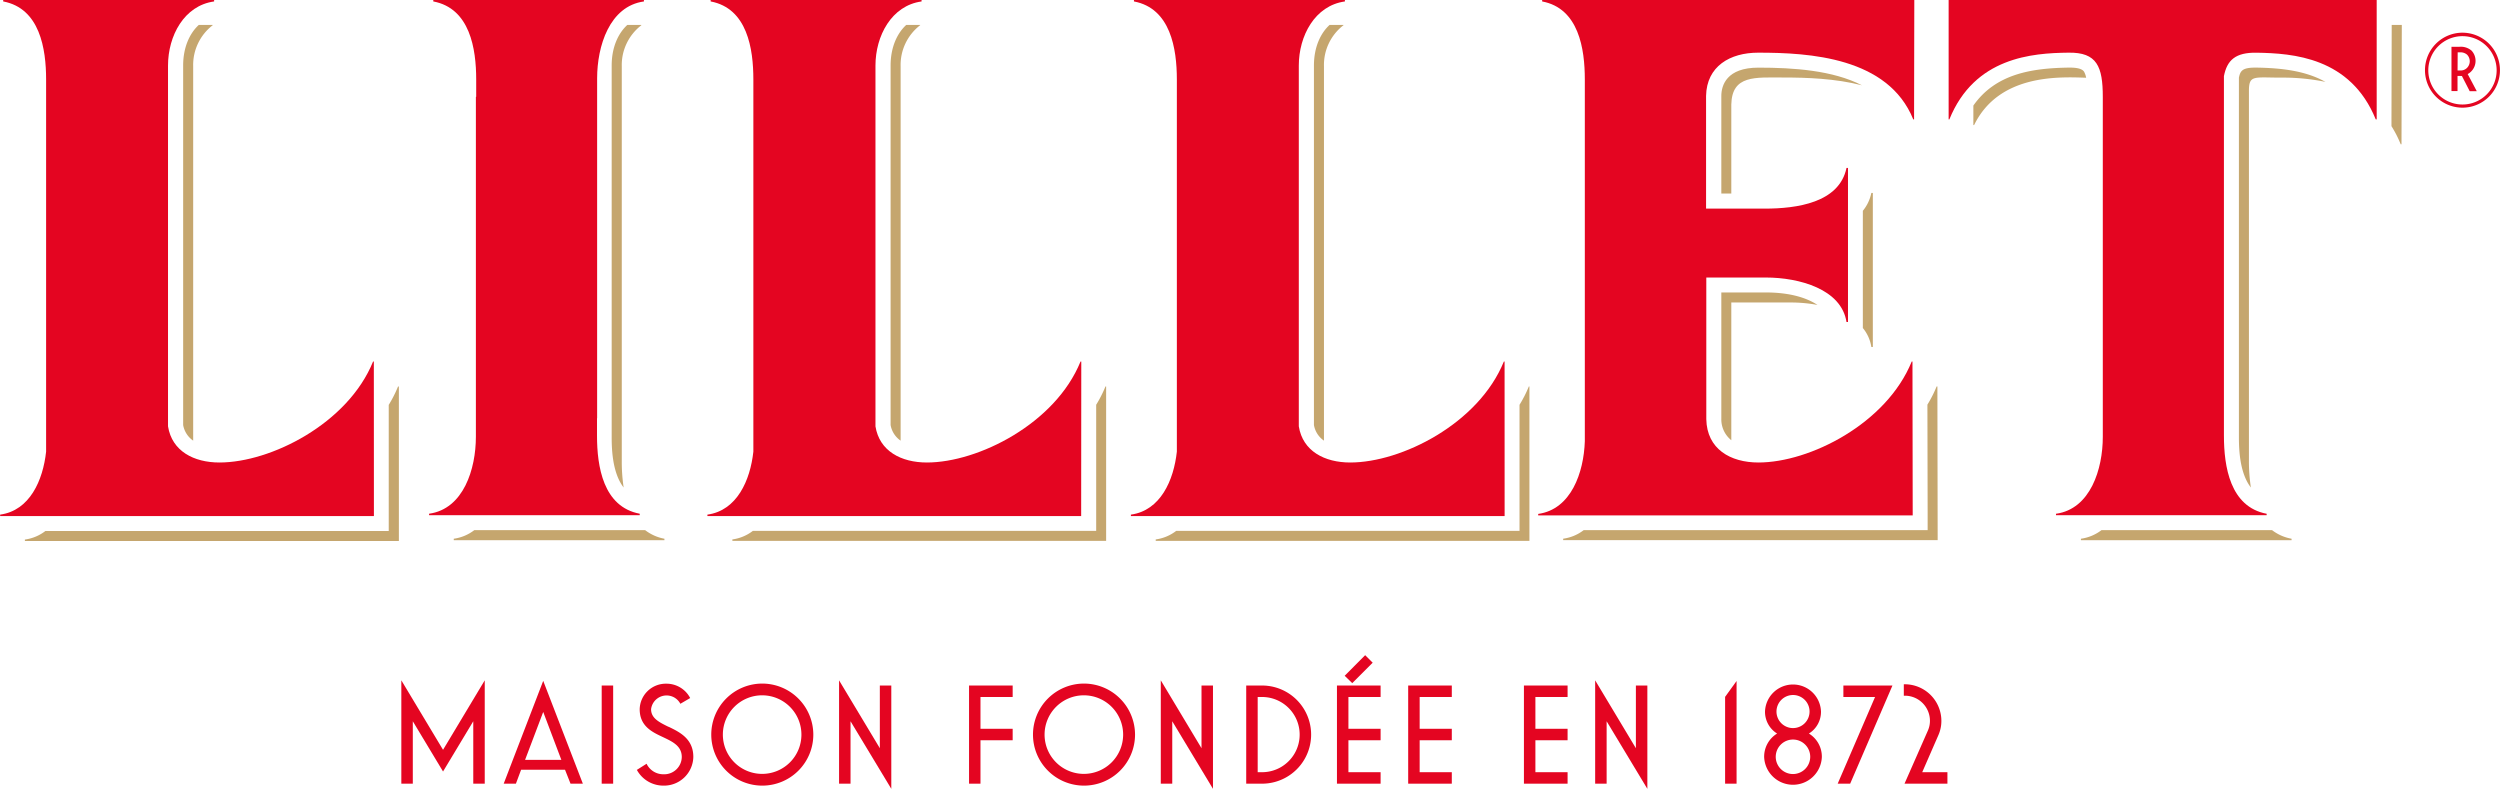 <svg id="Calque_1" data-name="Calque 1" xmlns="http://www.w3.org/2000/svg" width="640.86" height="202.21" viewBox="0 0 640.86 202.21"><defs><style>.cls-1{fill:#e40521;}.cls-2{fill:#c5a66e;}</style></defs><path class="cls-1" d="M249.82,203.41V116.27c0-8.19,3.14-18.47,12-19.69v-.37h-54v.37c9.41,1.76,11,12.14,11,20V121l-.08.06v87.14c0,8.2-3.15,18.48-12,19.7v.37h54v-.37c-9.39-1.77-10.95-12.15-10.95-20v-4.47Z" transform="translate(-96.75 -96.21)"/><path class="cls-1" d="M192.58,188.88h-.19c-6.46,15.94-26.27,25.89-39.38,25.89-6.6,0-12.18-2.93-13.19-9.27l0-92.47c0-7.63,4.12-15.39,11.82-16.45v-.37H97.57v.37c9.4,1.76,11,12.14,11,20v95.11c0,.1,0,.19,0,.29-.8,7.36-4.18,15.1-11.78,16.15v.37h95.81Z" transform="translate(-96.75 -96.21)"/><path class="cls-1" d="M373.93,188.88h-.19c-6.46,15.94-26.27,25.89-39.38,25.89-6.61,0-12.18-2.93-13.19-9.27l0-92.47c0-7.63,4.12-15.39,11.82-16.45v-.37H278.92v.37c9.4,1.76,10.95,12.14,10.95,20v95.11c0,.1,0,.19,0,.29-.8,7.36-4.19,15.1-11.78,16.15v.37h95.81Z" transform="translate(-96.75 -96.21)"/><path class="cls-1" d="M482.44,188.88h-.18c-6.46,15.94-26.27,25.89-39.38,25.89-6.61,0-12.18-2.93-13.19-9.27l0-92.47c0-7.63,4.12-15.39,11.82-16.45v-.37H387.43v.37c9.4,1.76,11,12.14,11,20v95.11c0,.1,0,.19,0,.29-.8,7.36-4.19,15.1-11.78,16.15v.37h95.8Z" transform="translate(-96.75 -96.21)"/><path class="cls-1" d="M706,96.21H596.27l0,30.6h.19c6.46-15.94,21.26-17,30.55-17.1,7.29-.11,8.78,3.54,8.78,11.36v87.14c0,8.2-3.14,18.48-12,19.7v.37h54v-.37c-9.39-1.77-10.95-12.15-10.95-20V115.72c.81-4.13,3-6.09,8.38-6,9.28.15,24.08,1.16,30.54,17.1H706Z" transform="translate(-96.75 -96.21)"/><path class="cls-1" d="M492.07,96.21v.37c9.39,1.76,10.94,12.14,10.94,20v92.73c-.26,8-3.49,17.46-11.95,18.64v.37h96L587,188.88h-.19c-6.46,15.94-26.17,25.89-39.29,25.89-7.22,0-13.23-3.47-13.37-11.11V167.35h15.26c8.6,0,19.39,3,20.68,11.41h.38v-39.5h-.38c-1.86,8.94-12.76,10.43-21,10.43h-15v-28.9c.15-7.61,6.15-11.08,13.36-11.08,13.12,0,33.3,1.16,39.75,17.1h.21l.06-30.6Z" transform="translate(-96.75 -96.21)"/><path class="cls-2" d="M198.79,195.28A31.83,31.83,0,0,1,196.4,200l0,28.49v3.83h-88a11,11,0,0,1-5.27,2.2v.37H199l0-39.58Z" transform="translate(-96.75 -96.21)"/><path class="cls-2" d="M151.29,102.61H147.7c-2.31,2.13-4,5.68-4,10.42l0,92.14a6.17,6.17,0,0,0,2.57,4l0-96a12.86,12.86,0,0,1,5-10.49Z" transform="translate(-96.75 -96.21)"/><path class="cls-2" d="M332.64,102.61h-3.59c-2.31,2.13-4,5.68-4,10.42l0,92.14a6.13,6.13,0,0,0,2.57,4l0-96a12.83,12.83,0,0,1,5-10.49Z" transform="translate(-96.75 -96.21)"/><path class="cls-2" d="M380.13,195.28a31.77,31.77,0,0,1-2.38,4.69v32.32h-88a11,11,0,0,1-5.26,2.2v.37h95.81l0-39.58Z" transform="translate(-96.75 -96.21)"/><path class="cls-2" d="M488.66,195.28a31.94,31.94,0,0,1-2.39,4.7l0,28.48v3.83h-88a11,11,0,0,1-5.26,2.2v.37h95.8l0-39.58Z" transform="translate(-96.75 -96.21)"/><path class="cls-2" d="M441.16,102.61h-3.59c-2.31,2.13-4,5.68-4,10.42l0,92.14a6.13,6.13,0,0,0,2.57,4l0-96a12.83,12.83,0,0,1,5-10.49Z" transform="translate(-96.75 -96.21)"/><path class="cls-2" d="M675.17,113.54h-.27c-3.34,0-3.85.83-4.22,2.57v91.83c0,2.66,0,9.29,3.07,13.24a43.92,43.92,0,0,1-.5-6.84V119.55c0-4.2,1.24-3.44,8.37-3.44a53.55,53.55,0,0,1,11.24,1.09C687.7,114.31,681.45,113.64,675.17,113.54Z" transform="translate(-96.75 -96.21)"/><path class="cls-2" d="M631,114.61c-.2-.29-.71-1.07-3.66-1.07H627c-9.38.15-18.67,1.56-24.39,9.73v5h.19c6.38-13.07,21.68-12.38,28.72-12.13A5,5,0,0,0,631,114.61Z" transform="translate(-96.75 -96.21)"/><path class="cls-2" d="M677.8,232.11H635.45a11.16,11.16,0,0,1-5.27,2.2v.37h54v-.37a11.51,11.51,0,0,1-5-2.2Z" transform="translate(-96.75 -96.21)"/><path class="cls-2" d="M709.85,102.61l-.06,24.21v1.73a29.3,29.3,0,0,1,2.37,4.65h.2l.08-30.59Z" transform="translate(-96.75 -96.21)"/><path class="cls-2" d="M576.46,185.16h.38v-39.5h-.38a10.49,10.49,0,0,1-2.18,4.59V180.3A10,10,0,0,1,576.46,185.16Z" transform="translate(-96.75 -96.21)"/><path class="cls-2" d="M538,120.83v25h2.56V123c.16-7.61,6.16-6.92,13.37-6.92,5.91,0,13.26.24,20.13,2-7.5-3.85-17.57-4.53-26.53-4.53C539.36,113.54,538,118.09,538,120.83Z" transform="translate(-96.75 -96.21)"/><path class="cls-2" d="M538,203.62a6.85,6.85,0,0,0,2.56,5.44V173.75h15.27a37.39,37.39,0,0,1,6.82.63c-2.8-1.87-7.19-3.2-13.22-3.2H538Z" transform="translate(-96.75 -96.21)"/><path class="cls-2" d="M593.19,195.28a31.34,31.34,0,0,1-2.36,4.66l.06,28.32v3.84H502.73a11,11,0,0,1-5.27,2.2v.37h96l-.07-39.39Z" transform="translate(-96.75 -96.21)"/><path class="cls-2" d="M262.13,232.11h-43.8a11.09,11.09,0,0,1-5.26,2.2v.37h54v-.37A11.51,11.51,0,0,1,262.13,232.11Z" transform="translate(-96.75 -96.21)"/><path class="cls-2" d="M256.14,214.34v-4.23h0l0-96.92a12.83,12.83,0,0,1,5-10.49v-.09h-3.59c-2.31,2.13-4,5.68-4,10.42l0,92.3h0v2.61c0,2.66,0,9.28,3.07,13.24A43.92,43.92,0,0,1,256.14,214.34Z" transform="translate(-96.75 -96.21)"/><polygon class="cls-1" points="102.88 174.4 102.88 200.89 105.82 200.89 105.82 184.89 113.57 197.77 121.32 184.89 121.32 200.89 124.26 200.89 124.26 174.4 113.57 192.21 102.88 174.4"/><path class="cls-1" d="M226,296.76l-.13.34H229l1.33-3.57h11.26L243,297.1h3.16L236,270.74Zm10-18.05L240.65,291h-9.3Z" transform="translate(-96.75 -96.21)"/><rect class="cls-1" x="154.24" y="175.73" width="2.94" height="25.16"/><path class="cls-1" d="M268.16,282.52l-.06,0c-2.39-1.18-4.45-2.19-4.45-4.51a4,4,0,0,1,7.39-1.6l.12.21,2.51-1.47-.11-.21a6.83,6.83,0,0,0-6-3.47,6.7,6.7,0,0,0-6.83,6.54c0,4.36,3.19,5.86,6,7.17,2.46,1.17,4.79,2.26,4.79,5.11a4.5,4.5,0,0,1-4.69,4.4,4.74,4.74,0,0,1-4.21-2.46l-.12-.24L260,293.57l.12.2a7.74,7.74,0,0,0,6.69,3.83,7.52,7.52,0,0,0,7.67-7.34C274.49,285.6,271,283.89,268.16,282.52Z" transform="translate(-96.75 -96.21)"/><path class="cls-1" d="M292.14,271.44a13.08,13.08,0,1,0,13.1,13.1A13.11,13.11,0,0,0,292.14,271.44Zm0,23.15a10.07,10.07,0,1,1,10.05-10A10.06,10.06,0,0,1,292.14,294.59Z" transform="translate(-96.75 -96.21)"/><polygon class="cls-1" points="225.54 191.8 215.09 174.4 215.09 200.89 218.03 200.89 218.03 184.89 228.48 202.21 228.48 175.73 225.54 175.73 225.54 191.8"/><polygon class="cls-1" points="248.41 200.89 251.34 200.89 251.34 189.76 259.59 189.76 259.59 186.82 251.34 186.82 251.34 178.67 259.59 178.67 259.59 175.73 248.41 175.73 248.41 200.89"/><path class="cls-1" d="M374.61,271.44a13.08,13.08,0,1,0,13.1,13.1A13.11,13.11,0,0,0,374.61,271.44Zm0,23.15a10.07,10.07,0,1,1,10.05-10A10.07,10.07,0,0,1,374.61,294.59Z" transform="translate(-96.75 -96.21)"/><polygon class="cls-1" points="308 191.8 297.56 174.4 297.56 200.89 300.5 200.89 300.5 184.89 310.94 202.21 310.94 175.73 308 175.73 308 191.8"/><path class="cls-1" d="M420.27,271.94h-4.06V297.1h4.06a12.58,12.58,0,0,0,0-25.16Zm0,22.22h-1.12V274.88h1.12a9.64,9.64,0,0,1,0,19.28Z" transform="translate(-96.75 -96.21)"/><polygon class="cls-1" points="351.88 169.88 349.95 167.95 344.7 173.23 346.64 175.12 351.88 169.88"/><polygon class="cls-1" points="342.72 200.89 353.91 200.89 353.91 197.95 345.66 197.95 345.66 189.76 353.91 189.76 353.91 186.82 345.66 186.82 345.66 178.67 353.91 178.67 353.91 175.73 342.72 175.73 342.72 200.89"/><polygon class="cls-1" points="360.98 200.89 372.16 200.89 372.16 197.95 363.92 197.95 363.92 189.76 372.16 189.76 372.16 186.82 363.92 186.82 363.92 178.67 372.16 178.67 372.16 175.73 360.98 175.73 360.98 200.89"/><polygon class="cls-1" points="390.65 200.89 401.84 200.89 401.84 197.95 393.59 197.95 393.59 189.76 401.84 189.76 401.84 186.82 393.59 186.82 393.59 178.67 401.84 178.67 401.84 175.73 390.65 175.73 390.65 200.89"/><polygon class="cls-1" points="419.35 191.8 408.91 174.4 408.91 200.89 411.85 200.89 411.85 184.89 422.29 202.21 422.29 175.73 419.35 175.73 419.35 191.8"/><polygon class="cls-1" points="442.22 178.63 442.22 200.89 445.16 200.89 445.16 174.57 442.27 178.57 442.22 178.63"/><path class="cls-1" d="M560.45,284.25a6.55,6.55,0,0,0,3.1-5.66,7.18,7.18,0,0,0-14.35,0,6.55,6.55,0,0,0,3.1,5.66,6.94,6.94,0,0,0-3.32,6,7.4,7.4,0,0,0,14.79,0A6.94,6.94,0,0,0,560.45,284.25Zm-4.06-9.88a4.24,4.24,0,1,1-4.25,4.22A4.25,4.25,0,0,1,556.39,274.37Zm0,20.26a4.42,4.42,0,1,1,4.4-4.4A4.43,4.43,0,0,1,556.39,294.63Z" transform="translate(-96.75 -96.21)"/><polygon class="cls-1" points="472.54 178.67 480.66 178.67 471.08 200.89 474.28 200.89 485.12 175.73 472.54 175.73 472.54 178.67"/><path class="cls-1" d="M589.5,294.16l4.14-9.49a9,9,0,0,0,.77-3.7,9.4,9.4,0,0,0-9.21-9.35h-.42v2.93h.42a6.44,6.44,0,0,1,6.28,6.42,6.11,6.11,0,0,1-.52,2.5l-6,13.63h11v-2.94Z" transform="translate(-96.75 -96.21)"/><path class="cls-1" d="M728,104.59a9.61,9.61,0,1,0,9.6,9.62A9.62,9.62,0,0,0,728,104.59ZM728,123a8.76,8.76,0,1,1,8.75-8.75A8.76,8.76,0,0,1,728,123Z" transform="translate(-96.75 -96.21)"/><path class="cls-1" d="M731.65,119.58h-1.81l-2-3.9a1.84,1.84,0,0,1-.37,0h-.75v3.88h-1.55V108.2h2.07a4.24,4.24,0,0,1,3.09,1,3.86,3.86,0,0,1-1,6Zm-4.92-5.3h.8a2.29,2.29,0,0,0,1.61-.65,2.41,2.41,0,0,0,0-3.43,2.6,2.6,0,0,0-1.68-.58h-.7Z" transform="translate(-96.75 -96.21)"/></svg>